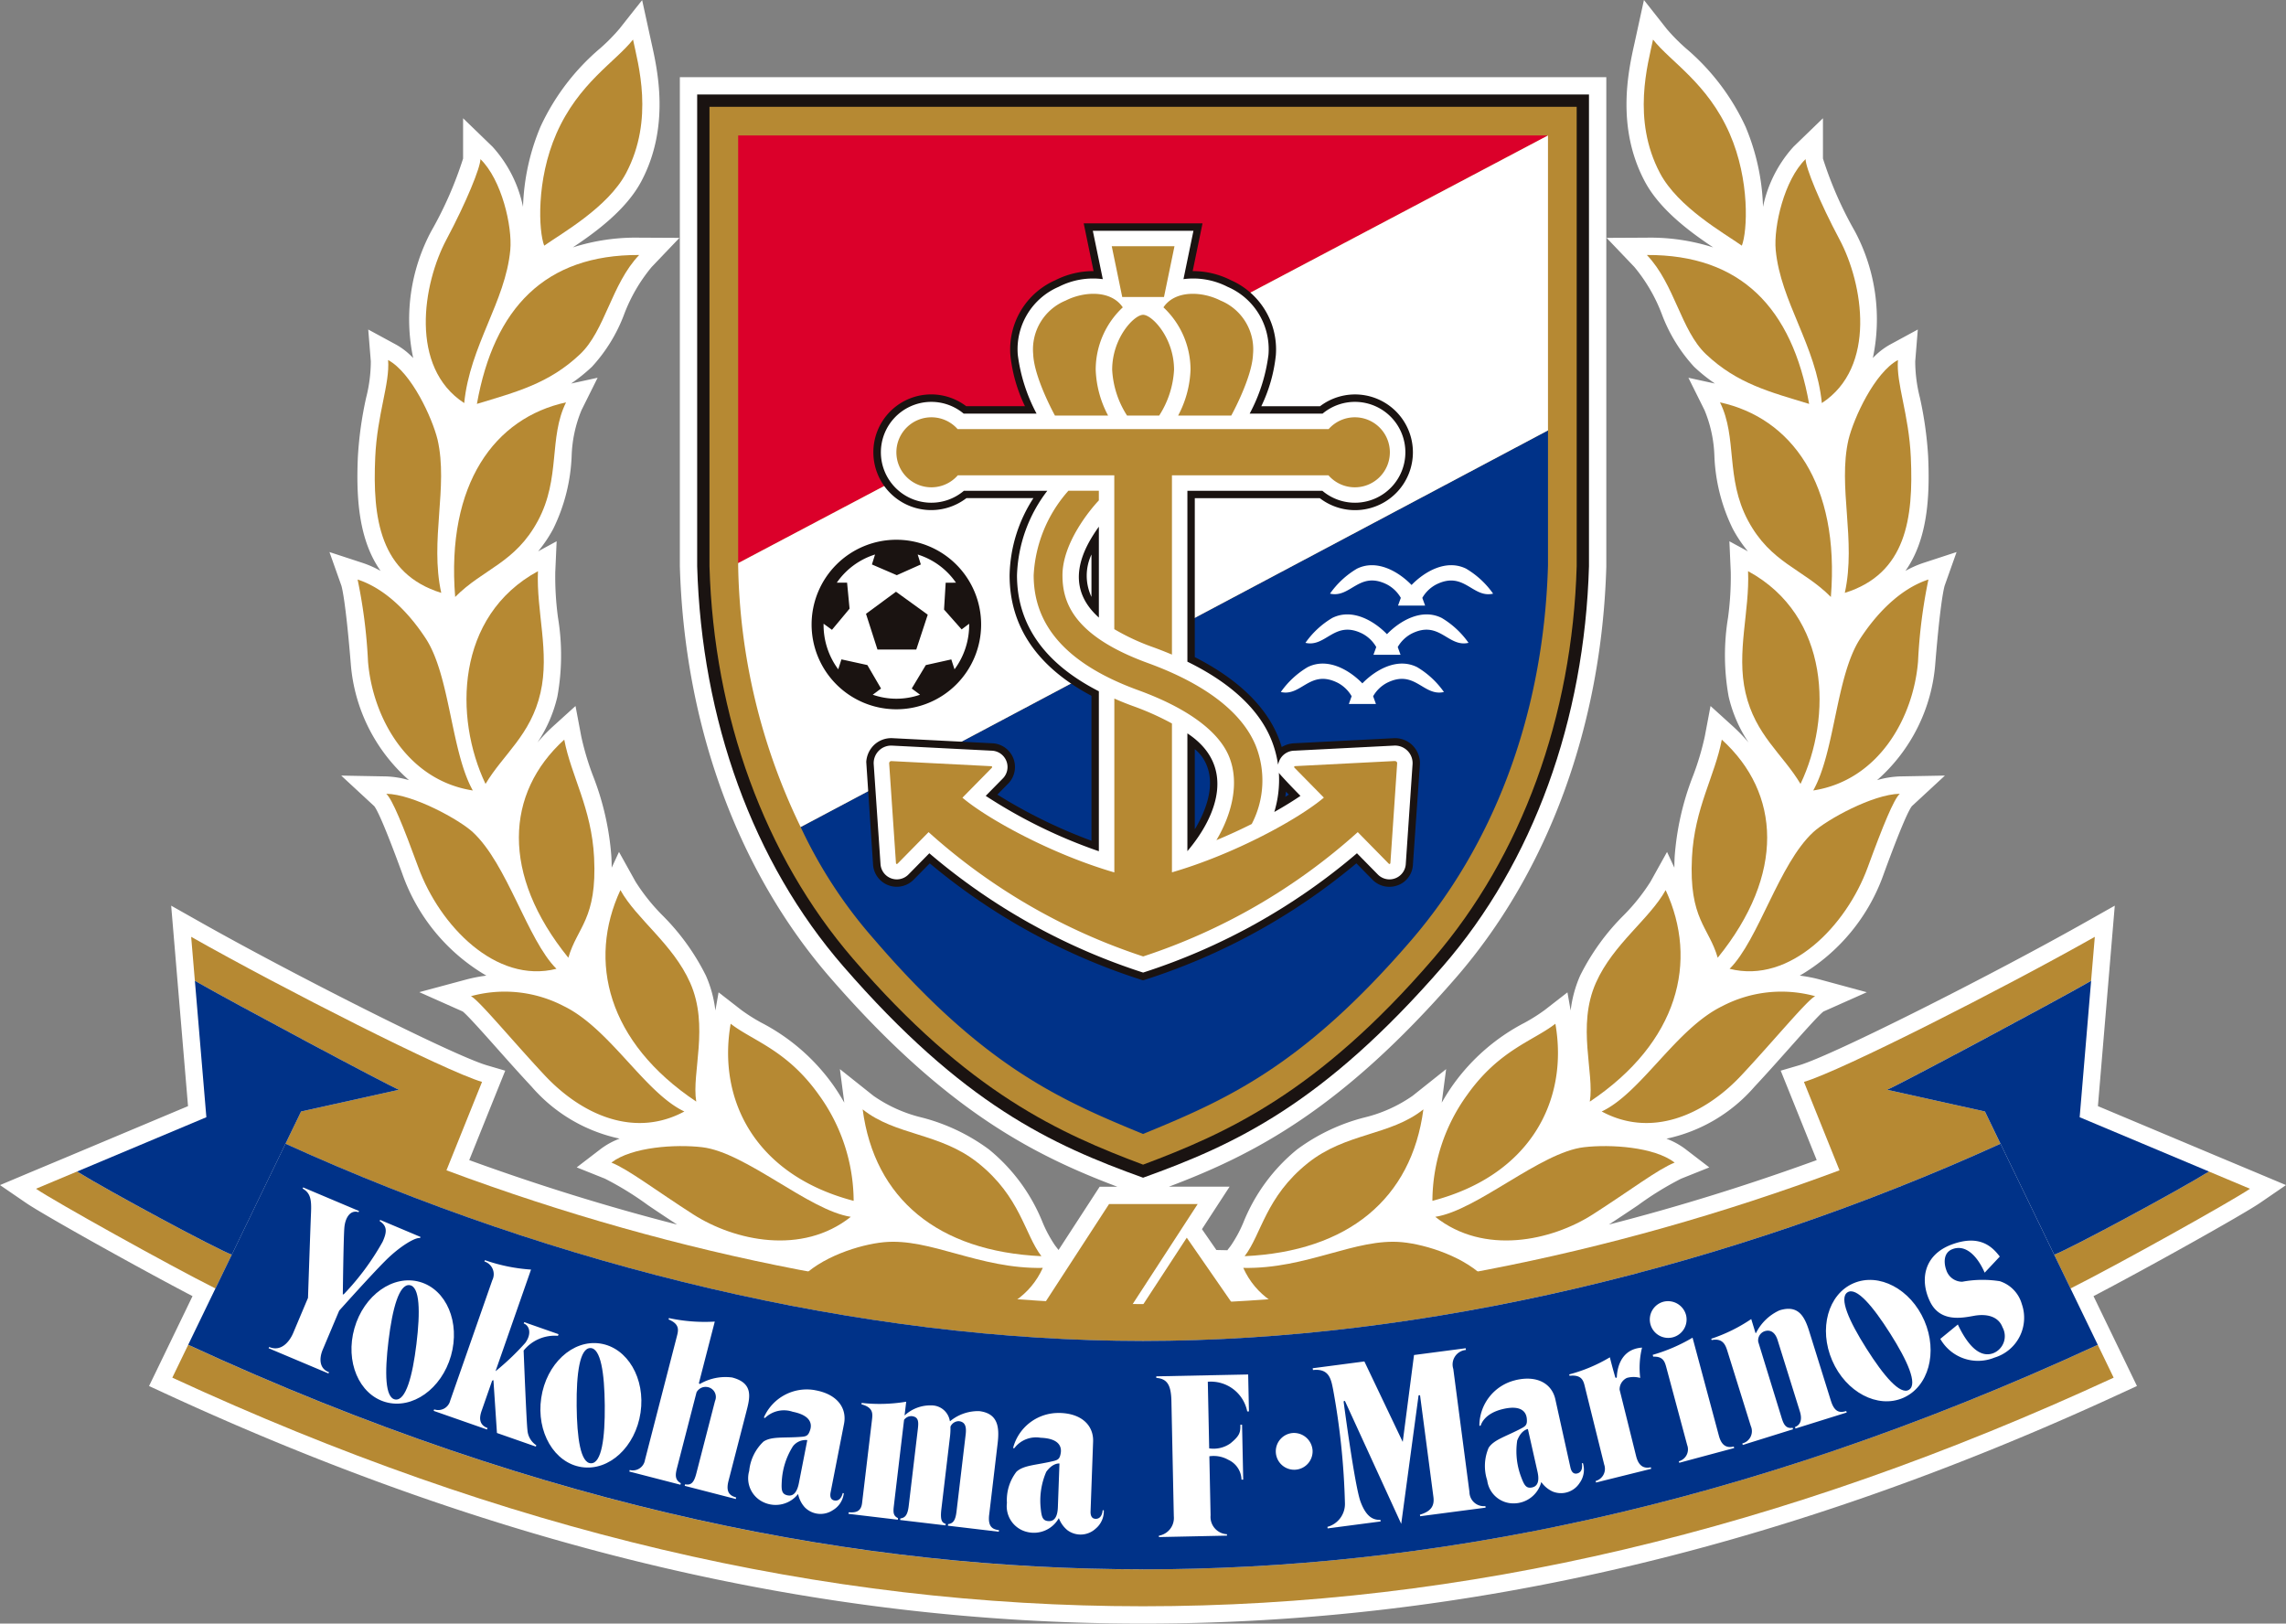<svg id="グループ_8" data-name="グループ 8" xmlns="http://www.w3.org/2000/svg" xmlns:xlink="http://www.w3.org/1999/xlink" width="213.06" height="151.32" viewBox="0 0 213.06 151.32">
  <rect x="0" y="0" width="213.06" height="151.32" fill="#808080" stroke="none"/>
  <defs>
    <clipPath id="clip-path">
      <rect id="長方形_13" data-name="長方形 13" width="213.06" height="151.32" fill="none"/>
    </clipPath>
  </defs>
  <g id="グループ_7" data-name="グループ 7" clip-path="url(#clip-path)">
    <path id="パス_125" data-name="パス 125" d="M213.06,110.451l-2.731-1.148L206.5,107.7l-.3-.127-10.67-4.481.971-11.541.344-4.1.256-3.043-2.659,1.5c-8.495,4.8-23.566,12.435-26.769,13.379l-1.707.5.665,1.649,2.69,6.686c-6.394,2.326-12.868,4.341-19.365,6.005.981-.64,1.9-1.256,2.711-1.8a29.067,29.067,0,0,1,4.011-2.471l2.633-1.053-2.249-1.726a7.07,7.07,0,0,0-1.745-.95,14.973,14.973,0,0,0,8.2-4.838c1.143-1.223,2.292-2.516,3.305-3.655,1.2-1.35,2.682-3.015,3.124-3.357l4.043-1.8L169.6,91.287a14.177,14.177,0,0,0-1.857-.359,17.818,17.818,0,0,0,7.844-9.532c1.672-4.565,2.339-5.93,2.606-6.265l3.078-2.847-4.239.079a8.633,8.633,0,0,0-2.084.347,16.093,16.093,0,0,0,5.429-10.919c.494-6.019.843-7.133.881-7.24l1.1-3.1-3.126,1.023a9.719,9.719,0,0,0-1.642.733c2.058-2.905,2.288-6.868,2.118-10.661a34.714,34.714,0,0,0-.769-5.484,13.867,13.867,0,0,1-.436-3.381l.241-2.971-2.621,1.422a6.616,6.616,0,0,0-1.57,1.238,17.435,17.435,0,0,0-1.679-11.822,35.187,35.187,0,0,1-2.971-6.772V11.021l-2.739,2.649a11.914,11.914,0,0,0-2.846,5.607,20.837,20.837,0,0,0-1.632-7.475A21.271,21.271,0,0,0,157.1,4.479a17.84,17.84,0,0,1-1.764-1.791L153.219,0l-.734,3.36-.145.665c-.564,2.525-1.739,7.78.945,12.861,1.417,2.683,4.3,4.778,6.389,6.172a19.226,19.226,0,0,0-6.189-.907l-3.747.019,2.587,2.711a15.418,15.418,0,0,1,2.555,4.382,15,15,0,0,0,3.012,4.921,15.837,15.837,0,0,0,1.945,1.563l-2.474-.539,1.5,3.013a12.124,12.124,0,0,1,.923,4.306,16.891,16.891,0,0,0,1.709,6.752,12.481,12.481,0,0,0,1.415,2.107l-1.727-.938.128,2.856a28.237,28.237,0,0,1-.256,4.268,21.6,21.6,0,0,0,.061,7.361,12.94,12.94,0,0,0,1.857,4.274,16.075,16.075,0,0,0-1.41-1.467L159.425,65.8l-.535,2.834a25.434,25.434,0,0,1-1.073,3.616,25.787,25.787,0,0,0-1.734,7.579c-.019.365-.026.708-.029,1.04l-.682-1.468-1.541,2.771a18.362,18.362,0,0,1-2.487,3.119,21.381,21.381,0,0,0-4.077,5.647,11.307,11.307,0,0,0-.878,3.243l-.3-1.692-2.12,1.648a16.647,16.647,0,0,1-1.857,1.175,18.867,18.867,0,0,0-6.7,5.814c-.383.54-.72,1.089-1.041,1.643l.411-3.125-3.128,2.489a13.282,13.282,0,0,1-4.49,2.018,18.049,18.049,0,0,0-6.276,2.98,16.879,16.879,0,0,0-5,6.8,12.008,12.008,0,0,1-1.169,2.161l-.329.43-1.02-.021-1.345-1.943.949-1.463L114.6,110.6H108.94c7.907-2.982,16.064-7.178,26.745-19.466,8.62-9.918,13.6-23.525,14.026-38.315,0-.047,0-44.016,0-44.016V7.19H63.364V52.774c.425,14.837,5.407,28.444,14.027,38.362,10.681,12.288,18.837,16.484,26.745,19.466h-1.645l-.477.735L98.658,116.5l-.315-.41a12.006,12.006,0,0,1-1.169-2.161,16.883,16.883,0,0,0-5-6.8,18.05,18.05,0,0,0-6.276-2.98,13.282,13.282,0,0,1-4.49-2.018l-3.128-2.489.41,3.125c-.318-.554-.657-1.1-1.04-1.643a18.867,18.867,0,0,0-6.7-5.814,16.506,16.506,0,0,1-1.856-1.175l-2.12-1.648-.3,1.692a11.308,11.308,0,0,0-.878-3.243,21.382,21.382,0,0,0-4.077-5.647,18.363,18.363,0,0,1-2.487-3.119L57.692,79.4l-.682,1.468c0-.332-.01-.674-.029-1.04a25.787,25.787,0,0,0-1.734-7.579,25.6,25.6,0,0,1-1.073-3.616L53.639,65.8,51.5,67.738a16.079,16.079,0,0,0-1.41,1.467,12.939,12.939,0,0,0,1.857-4.274,21.57,21.57,0,0,0,.061-7.361,28.233,28.233,0,0,1-.255-4.268l.127-2.856-1.726.938a12.483,12.483,0,0,0,1.415-2.107,16.891,16.891,0,0,0,1.709-6.752A12.124,12.124,0,0,1,54.2,38.22l1.5-3.013-2.474.539a15.836,15.836,0,0,0,1.945-1.563,14.978,14.978,0,0,0,3.012-4.921A15.418,15.418,0,0,1,60.74,24.88l2.587-2.711L59.58,22.15a19.231,19.231,0,0,0-6.189.907c2.088-1.394,4.972-3.489,6.389-6.172,2.684-5.08,1.509-10.335.945-12.861L60.58,3.36,59.85.017c0-.017-2.12,2.67-2.12,2.67a17.707,17.707,0,0,1-1.764,1.791A21.271,21.271,0,0,0,50.379,11.8a20.837,20.837,0,0,0-1.632,7.475A11.919,11.919,0,0,0,45.9,13.67l-2.739-2.649v3.757a35.183,35.183,0,0,1-2.971,6.772,17.437,17.437,0,0,0-1.679,11.823,6.591,6.591,0,0,0-1.57-1.24l-2.62-1.422.24,2.971a13.806,13.806,0,0,1-.436,3.381,34.713,34.713,0,0,0-.769,5.484c-.17,3.793.06,7.756,2.118,10.661a9.719,9.719,0,0,0-1.642-.733l-3.125-1.023,1.1,3.1c.039.107.386,1.221.881,7.24A16.1,16.1,0,0,0,38.12,72.711a8.633,8.633,0,0,0-2.084-.347L31.8,72.285l3.078,2.847c.267.335.935,1.7,2.606,6.265a17.824,17.824,0,0,0,7.844,9.532,14.177,14.177,0,0,0-1.857.359l-4.391,1.181,4.043,1.8c.442.343,1.924,2.007,3.124,3.356,1.014,1.14,2.162,2.433,3.305,3.657a14.977,14.977,0,0,0,8.2,4.838,7.069,7.069,0,0,0-1.745.95L53.751,108.8l2.633,1.053a29.146,29.146,0,0,1,4.009,2.471c.811.549,1.733,1.166,2.715,1.806-6.5-1.664-12.977-3.679-19.374-6.007l2.69-6.686.665-1.649-1.707-.5c-3.2-.944-18.276-8.579-26.769-13.379l-2.659-1.5.256,3.043.344,4.1.971,11.541-10.67,4.481-.3.127L2.731,109.3,0,110.451l2.444,1.674c1.606,1.1,10.642,6.143,15.5,8.676l-1.853,3.833L14.608,127.7l-.717,1.479,1.493.689C46.635,144.3,76.449,151.32,106.53,151.32s59.895-7.018,91.146-21.455l1.492-.689-.715-1.479-1.481-3.062s-.928-1.918-1.853-3.833c4.855-2.533,13.891-7.577,15.5-8.676Z" transform="translate(0 0)" fill="#fff"/>
    <path id="パス_126" data-name="パス 126" d="M85.925,100.961l6.9-10.616H84.565l-6.9,10.616Z" transform="translate(18.803 21.871)" fill="#b68933"/>
    <path id="パス_127" data-name="パス 127" d="M85.378,99.858h9.4l-4.837-6.987Z" transform="translate(20.669 22.483)" fill="#b68933"/>
    <path id="パス_128" data-name="パス 128" d="M50.908,19.134c-8.767-.043-13.531,4.952-15.122,13.878,3.608-1.1,6.7-1.871,9.614-4.632,2.345-2.221,2.911-6.525,5.509-9.246" transform="translate(8.663 4.632)" fill="#b68933"/>
    <path id="パス_129" data-name="パス 129" d="M35.531,34.676c.535-5.375,3.846-9.45,4.294-14.265.206-2.213-.809-6.559-2.782-8.47,0,.771-1.3,3.988-3.162,7.481C31.667,23.568,30.4,31.34,35.531,34.676" transform="translate(7.734 2.891)" fill="#b68933"/>
    <path id="パス_130" data-name="パス 130" d="M40.909,22.176c1.62-1.145,5.942-3.566,7.631-6.763,2.649-5.014,1.11-10.2.646-12.444-1.635,2.078-5.074,4.052-7.141,8.764-1.9,4.336-1.658,9.106-1.137,10.443" transform="translate(9.813 0.719)" fill="#b68933"/>
    <path id="パス_131" data-name="パス 131" d="M44.509,30.192c-6.618,1.441-11.187,7.554-10.334,18.137,2.612-2.638,5.6-3.149,7.723-7.121s.976-7.73,2.611-11.016" transform="translate(8.248 7.309)" fill="#b68933"/>
    <path id="パス_132" data-name="パス 132" d="M34.318,48.717c-1.082-4.916.672-9.856-.344-14.29-.5-2.025-2.425-6.228-4.609-7.413.178,2.2-1.02,5.03-1.2,9.067-.255,5.668.424,10.853,6.155,12.636" transform="translate(6.807 6.54)" fill="#b68933"/>
    <path id="パス_133" data-name="パス 133" d="M41.669,42.857c-7.68,4.177-7.843,13.639-4.891,19.83C38.447,59.9,41,58.131,41.9,54.194c.873-3.785-.4-7.6-.235-11.337" transform="translate(8.474 10.375)" fill="#b68933"/>
    <path id="パス_134" data-name="パス 134" d="M37.572,63.146c-2.038-3.631-2.112-10.673-4.381-14.156-1.441-2.21-3.637-4.617-6.357-5.506a48.666,48.666,0,0,1,.97,7.649c.429,5.214,3.657,11.068,9.768,12.013" transform="translate(6.496 10.527)" fill="#b68933"/>
    <path id="パス_135" data-name="パス 135" d="M43.162,55.5c-5.476,4.967-5.922,12.545.383,20.327.827-2.878,2.692-3.582,2.4-9.349-.234-4.609-2.144-7.6-2.781-10.978" transform="translate(9.426 13.436)" fill="#b68933"/>
    <path id="パス_136" data-name="パス 136" d="M44.844,75.875c-2.713-2.7-4.571-9.757-7.8-12.741-1.243-1.15-5.535-3.526-8.061-3.573.563.52,1.551,2.93,2.991,6.864,1.979,5.406,7.215,10.878,12.866,9.451" transform="translate(7.018 14.419)" fill="#b68933"/>
    <path id="パス_137" data-name="パス 137" d="M46.824,66.789C43.755,73.4,45.613,80.964,53.892,86.5c-.446-2.674,1.233-7.027-.569-11.079-1.61-3.618-4.984-5.911-6.5-8.636" transform="translate(10.999 16.169)" fill="#b68933"/>
    <path id="パス_138" data-name="パス 138" d="M55.229,85.578C51.549,83.845,48.3,77.859,44,75.763a11.911,11.911,0,0,0-8.664-.929c.7.312,3.787,4.064,6.843,7.337,3.566,3.821,8.482,5.878,13.054,3.407" transform="translate(8.553 18.012)" fill="#b68933"/>
    <path id="パス_139" data-name="パス 139" d="M54.874,76.817C53.626,83.961,57.2,90.935,66.336,93.323a16.958,16.958,0,0,0-3.228-9.858c-2.987-4.216-6.171-5.043-8.234-6.648" transform="translate(13.226 18.596)" fill="#b68933"/>
    <path id="パス_140" data-name="パス 140" d="M68.189,92.59c-3.91-.6-9.785-6.015-13.86-6.489-2.467-.287-6.542-.032-8.451,1.433,1.59.636,4.124,2.585,7.623,4.826,3.854,2.469,10.144,3.841,14.689.23" transform="translate(11.106 20.819)" fill="#b68933"/>
    <path id="パス_141" data-name="パス 141" d="M64.732,83.246c1.1,8.329,7.018,13.232,16.659,13.678-1.576-2.053-1.948-5.525-5.895-8.682-3.555-2.843-7.66-2.525-10.764-5" transform="translate(15.671 20.153)" fill="#b68933"/>
    <path id="パス_142" data-name="パス 142" d="M82.672,95.611c-5.95.119-10.471-2.81-14.816-2.394-2.212.211-5.962,1.379-7.881,3.531.754-.1,3.986.991,7.86,2.468,5.571,2.125,12.517,1.544,14.837-3.606" transform="translate(14.519 22.557)" fill="#b68933"/>
    <path id="パス_143" data-name="パス 143" d="M123.577,19.134c8.768-.043,13.531,4.952,15.122,13.878-3.607-1.1-6.7-1.871-9.614-4.632-2.345-2.221-2.911-6.525-5.509-9.246" transform="translate(29.916 4.632)" fill="#b68933"/>
    <path id="パス_144" data-name="パス 144" d="M137.548,34.676c-.537-5.375-3.847-9.45-4.3-14.265-.206-2.213.809-6.559,2.784-8.47,0,.771,1.3,3.988,3.161,7.481,2.213,4.146,3.483,11.918-1.648,15.254" transform="translate(32.252 2.891)" fill="#b68933"/>
    <path id="パス_145" data-name="パス 145" d="M132.484,22.176c-1.62-1.145-5.942-3.566-7.631-6.763-2.649-5.014-1.11-10.2-.646-12.444,1.635,2.078,5.074,4.052,7.141,8.764,1.9,4.336,1.658,9.106,1.136,10.443" transform="translate(29.859 0.719)" fill="#b68933"/>
    <path id="パス_146" data-name="パス 146" d="M129.063,30.192c6.618,1.441,11.186,7.554,10.334,18.137-2.612-2.638-5.6-3.149-7.723-7.121s-.976-7.73-2.611-11.016" transform="translate(31.244 7.309)" fill="#b68933"/>
    <path id="パス_147" data-name="パス 147" d="M138.428,48.717c1.082-4.916-.672-9.856.344-14.29.5-2.025,2.425-6.228,4.609-7.413-.178,2.2,1.02,5.03,1.2,9.067.255,5.668-.424,10.853-6.155,12.636" transform="translate(33.512 6.54)" fill="#b68933"/>
    <path id="パス_148" data-name="パス 148" d="M131.275,42.857c7.68,4.177,7.841,13.639,4.889,19.83-1.668-2.79-4.217-4.556-5.125-8.493-.873-3.785.4-7.6.236-11.337" transform="translate(31.648 10.375)" fill="#b68933"/>
    <path id="パス_149" data-name="パス 149" d="M136.059,63.146c2.038-3.631,2.11-10.673,4.38-14.156,1.441-2.21,3.638-4.617,6.357-5.506a48.581,48.581,0,0,0-.969,7.649c-.428,5.214-3.658,11.068-9.768,12.013" transform="translate(32.938 10.527)" fill="#b68933"/>
    <path id="パス_150" data-name="パス 150" d="M129.748,55.5c5.476,4.967,5.922,12.545-.383,20.327-.827-2.878-2.692-3.582-2.4-9.349.234-4.609,2.144-7.6,2.781-10.978" transform="translate(30.729 13.436)" fill="#b68933"/>
    <path id="パス_151" data-name="パス 151" d="M129.784,75.875c2.713-2.7,4.571-9.757,7.8-12.741,1.243-1.15,5.535-3.526,8.061-3.573-.563.52-1.55,2.93-2.991,6.864-1.979,5.406-7.215,10.878-12.866,9.451" transform="translate(31.419 14.419)" fill="#b68933"/>
    <path id="パス_152" data-name="パス 152" d="M126.418,66.789c3.069,6.61,1.21,14.175-7.069,19.716.446-2.674-1.232-7.027.57-11.079,1.609-3.618,4.983-5.911,6.5-8.636" transform="translate(28.824 16.169)" fill="#b68933"/>
    <path id="パス_153" data-name="パス 153" d="M120.187,85.578c3.68-1.733,6.928-7.718,11.233-9.815a11.911,11.911,0,0,1,8.664-.929c-.7.312-3.787,4.064-6.843,7.337-3.566,3.821-8.482,5.878-13.054,3.407" transform="translate(29.096 18.012)" fill="#b68933"/>
    <path id="パス_154" data-name="パス 154" d="M118.945,76.817c1.248,7.144-2.323,14.118-11.462,16.506a16.958,16.958,0,0,1,3.228-9.858c2.987-4.216,6.171-5.043,8.234-6.648" transform="translate(26.02 18.596)" fill="#b68933"/>
    <path id="パス_155" data-name="パス 155" d="M107.7,92.59c3.91-.6,9.786-6.015,13.86-6.489,2.467-.287,6.543-.032,8.451,1.433-1.59.636-4.124,2.585-7.623,4.826-3.854,2.469-10.143,3.841-14.689.23" transform="translate(26.072 20.819)" fill="#b68933"/>
    <path id="パス_156" data-name="パス 156" d="M110.053,83.246c-1.1,8.329-7.018,13.232-16.659,13.678,1.576-2.053,1.948-5.525,5.895-8.682,3.556-2.843,7.66-2.525,10.764-5" transform="translate(22.609 20.153)" fill="#b68933"/>
    <path id="パス_157" data-name="パス 157" d="M93.29,95.611c5.95.119,10.471-2.81,14.816-2.394,2.212.211,5.961,1.379,7.881,3.531-.754-.1-3.986.991-7.861,2.468-5.571,2.125-12.517,1.544-14.835-3.606" transform="translate(22.584 22.557)" fill="#b68933"/>
    <path id="パス_158" data-name="パス 158" d="M6.527,87.906,2.7,89.512c1.648,1.13,12.4,7.126,16.726,9.293l1.522-3.146c-1.509-.568-11.436-5.9-14.423-7.753" transform="translate(0.654 21.281)" fill="#b68933"/>
    <path id="パス_159" data-name="パス 159" d="M168.563,87.906l3.824,1.606c-1.648,1.13-12.4,7.126-16.726,9.293l-1.522-3.146c1.509-.568,11.436-5.9,14.423-7.753" transform="translate(37.315 21.281)" fill="#b68933"/>
    <path id="パス_160" data-name="パス 160" d="M103.4,125.276c29.9,0,59.522-7.01,90.467-21.306l-1.481-3.061c-33.6,15.522-63.119,20.927-88.987,20.927s-55.385-5.4-88.988-20.927l-1.481,3.061c30.947,14.3,60.564,21.306,90.467,21.306Z" transform="translate(3.13 24.429)" fill="#b68933"/>
    <path id="パス_161" data-name="パス 161" d="M191.768,70.295c-8.527,4.818-23.663,12.508-27.109,13.521l3.315,8.239c-21.683,8.087-44.287,12.469-64.918,12.469s-43.233-4.382-64.918-12.469l3.315-8.239c-3.447-1.014-18.583-8.7-27.109-13.521l.345,4.1c3.284,1.893,18.216,9.863,19.018,10.152l-9.121,2.026-1.454,3.008c25.255,11.482,53.738,18.382,79.923,18.382s54.667-6.9,79.923-18.382l-1.456-3.008-9.119-2.026c.8-.288,15.731-8.259,19.018-10.152Z" transform="translate(3.473 17.018)" fill="#b68933"/>
    <path id="パス_162" data-name="パス 162" d="M5.782,91.37c2.987,1.851,12.914,7.185,14.423,7.753l6.456-13.349,9.121-2.026c-.8-.288-15.732-8.259-19.018-10.152l1.069,12.712Z" transform="translate(1.4 17.817)" fill="#003288"/>
    <path id="パス_163" data-name="パス 163" d="M103.111,125.489c25.868,0,55.383-5.4,88.987-20.928l-9.063-18.739C157.779,97.305,129.3,104.2,103.111,104.2s-54.669-6.9-79.925-18.382l-9.064,18.739c33.6,15.524,63.119,20.928,88.987,20.928Z" transform="translate(3.419 20.776)" fill="#003288"/>
    <path id="パス_164" data-name="パス 164" d="M171.6,91.37c-2.987,1.851-12.914,7.185-14.423,7.753L150.72,85.774,141.6,83.749c.8-.288,15.732-8.259,19.018-10.152l-1.068,12.712Z" transform="translate(34.279 17.817)" fill="#003288"/>
    <path id="パス_165" data-name="パス 165" d="M135.432,7.089v43.97c-.411,14.32-5.2,27.6-13.632,37.3-11.159,12.839-19.373,16.613-27.927,19.688C85.319,104.973,77.1,101.2,65.945,88.36c-8.433-9.7-13.22-22.981-13.631-37.3V7.089Z" transform="translate(12.664 1.716)" fill="#1a1311"/>
    <path id="パス_166" data-name="パス 166" d="M134.062,8.012V50.835c-.4,14.024-5.143,27.007-13.354,36.553C109.9,99.961,101.319,103.722,93.65,106.606c-7.671-2.884-16.248-6.645-27.059-19.218C58.379,77.842,53.639,64.86,53.237,50.835V8.012Z" transform="translate(12.888 1.94)" fill="#b68933"/>
    <path id="パス_167" data-name="パス 167" d="M66.961,79.768C77.145,91.61,84.28,94.7,91.992,97.869c7.713-3.17,14.848-6.259,25.032-18.1,7.331-8.524,12.294-20.5,12.708-34.888V32.295L60.079,69.262a43.939,43.939,0,0,0,6.882,10.506" transform="translate(14.544 7.818)" fill="#003288"/>
    <path id="パス_168" data-name="パス 168" d="M55.389,10.165V50.024l75.478-39.859Z" transform="translate(13.409 2.461)" fill="#db002a"/>
    <path id="パス_169" data-name="パス 169" d="M55.389,50.024v.214a57.856,57.856,0,0,0,5.825,24.381l69.652-36.967V10.165Z" transform="translate(13.409 2.461)" fill="#fff"/>
    <path id="パス_170" data-name="パス 170" d="M68.8,56.3a7.9,7.9,0,1,0-7.9-7.9,7.9,7.9,0,0,0,7.9,7.9" transform="translate(14.743 9.805)" fill="#1a1311"/>
    <path id="パス_171" data-name="パス 171" d="M67.154,54.1l-.774.576a6.7,6.7,0,0,0,4.409,0l-.775-.576,1.313-2.186,2.376-.528.3.923a6.938,6.938,0,0,0,1.363-4.248l-.7.528-1.64-1.849.152-2.5.96-.006a6.78,6.78,0,0,0-3.569-2.625l.293.927-2.239,1-2.319-1,.291-.928a6.789,6.789,0,0,0-3.566,2.627l.96,0,.231,2.421-1.64,1.971-.781-.568a6.933,6.933,0,0,0,1.364,4.248l.3-.924,2.416.529Z" transform="translate(14.961 10.072)" fill="#fff"/>
    <path id="パス_172" data-name="パス 172" d="M67.778,44.4l2.959,2.14-1.068,3.247H66.05L64.982,46.46Z" transform="translate(15.731 10.749)" fill="#1a1311"/>
    <path id="パス_173" data-name="パス 173" d="M112.5,42.741c-1.861-.928-3.89.266-5.1,1.513-1.21-1.247-3.241-2.441-5.1-1.513a8.115,8.115,0,0,0-2.5,2.319c1.92.447,2.7-2.153,5.293-.863a3.209,3.209,0,0,1,1.307,1.257l-.261.72h2.525l-.261-.72A3.209,3.209,0,0,1,109.71,44.2c2.592-1.289,3.372,1.31,5.291.863a8.111,8.111,0,0,0-2.5-2.319" transform="translate(24.16 10.267)" fill="#fff"/>
    <path id="パス_174" data-name="パス 174" d="M110.655,46.432c-1.861-.928-3.89.266-5.1,1.513-1.21-1.247-3.241-2.441-5.1-1.513a8.1,8.1,0,0,0-2.5,2.32c1.92.446,2.7-2.153,5.293-.864a3.217,3.217,0,0,1,1.307,1.257l-.261.72h2.525l-.261-.72a3.222,3.222,0,0,1,1.305-1.257c2.593-1.288,3.374,1.31,5.293.864a8.115,8.115,0,0,0-2.5-2.32" transform="translate(23.714 11.161)" fill="#fff"/>
    <path id="パス_175" data-name="パス 175" d="M108.809,50.123c-1.859-.928-3.89.266-5.1,1.513-1.209-1.247-3.239-2.441-5.1-1.513a8.115,8.115,0,0,0-2.5,2.319c1.92.447,2.7-2.153,5.293-.863a3.214,3.214,0,0,1,1.307,1.256l-.261.722h2.525l-.261-.722a3.211,3.211,0,0,1,1.305-1.256c2.593-1.289,3.374,1.31,5.293.863a8.111,8.111,0,0,0-2.5-2.319" transform="translate(23.267 12.054)" fill="#fff"/>
    <path id="パス_176" data-name="パス 176" d="M115.94,65.435a2.327,2.327,0,0,0-1.78-.692l-9.273.474a2.482,2.482,0,0,0-1.165.353,10.836,10.836,0,0,0-.37-1.041c-1.194-2.867-3.842-5.365-7.732-7.342V42.373h11.652a5.392,5.392,0,1,0,.022-8.569h-5.475a14.362,14.362,0,0,0,1.355-4.752,7.042,7.042,0,0,0-4.186-6.993,7.843,7.843,0,0,0-3.565-.851l.918-4.448H85.267l.918,4.448a7.843,7.843,0,0,0-3.565.851,7.042,7.042,0,0,0-4.186,6.993A14.391,14.391,0,0,0,79.79,33.8H74.314a5.391,5.391,0,1,0,.022,8.569H80.58a13.661,13.661,0,0,0-2.221,7.187c0,4.775,2.565,8.542,7.63,11.237V74.3A47.681,47.681,0,0,1,77.22,70l.978-.995a2.212,2.212,0,0,0-1.476-3.79l-9.273-.474a2.327,2.327,0,0,0-1.78.692A2.4,2.4,0,0,0,65,66.955l.632,9.534a2.212,2.212,0,0,0,3.806,1.42c.042-.041,1.481-1.5,1.481-1.5A58.4,58.4,0,0,0,90.8,87.312a58.393,58.393,0,0,0,19.881-10.907l1.472,1.5a2.217,2.217,0,0,0,2.374.551,2.155,2.155,0,0,0,1.425-1.964l.647-9.263a2.332,2.332,0,0,0-.662-1.791M85.989,51.572a4.631,4.631,0,0,1,0-3.947Zm9.722,21.52c-.029.05-.06.091-.091.139v-7.47c1.1.887,2.505,3.144.091,7.331m8.343-2.879c.024-.164.045-.327.062-.489l.273.278-.335.211" transform="translate(15.737 4.057)" fill="#1a1311"/>
    <path id="パス_177" data-name="パス 177" d="M115.315,65.785a1.636,1.636,0,0,0-1.253-.486l-9.272.473a1.555,1.555,0,0,0-1.422.927,3.28,3.28,0,0,0-.124.374,9.9,9.9,0,0,0-.662-2.412c-1.169-2.806-3.837-5.254-7.785-7.183V41.548h12.577a4.7,4.7,0,1,0,.02-7.188H100.6a15.838,15.838,0,0,0,1.751-5.471,6.328,6.328,0,0,0-3.809-6.35,7.017,7.017,0,0,0-4.111-.715l.93-4.508H85.982l.93,4.508a7.015,7.015,0,0,0-4.111.715,6.329,6.329,0,0,0-3.811,6.35,15.891,15.891,0,0,0,1.751,5.471H73.948a4.7,4.7,0,1,0,.02,7.188h7.775a13.6,13.6,0,0,0-2.828,7.877c0,4.6,2.57,8.226,7.63,10.81V75.144A47.639,47.639,0,0,1,76,69.983l1.568-1.594a1.523,1.523,0,0,0-1.019-2.617L67.28,65.3a1.633,1.633,0,0,0-1.718,1.746l.631,9.263a1.523,1.523,0,0,0,2.633.975l1.918-1.951A58.081,58.081,0,0,0,90.67,86.452,58.07,58.07,0,0,0,110.6,75.333l1.919,1.951a1.523,1.523,0,0,0,2.633-.975l.63-9.263a1.637,1.637,0,0,0-.465-1.261M86.546,53.366c-3.319-2.965-1.493-6.387,0-8.471Zm8.25,21.77V64.158c4.419,2.914,2.965,7.476,0,10.979m8.1-3.652a10.35,10.35,0,0,0,.426-3.654c.092.164,1.271,1.4,2.012,2.153-.673.46-1.5.971-2.438,1.5" transform="translate(15.871 4.192)" fill="#fff"/>
    <path id="パス_178" data-name="パス 178" d="M89.27,18.474l-.978,4.734H84.4l-.978-4.734Z" transform="translate(20.195 4.472)" fill="#b68933"/>
    <path id="パス_179" data-name="パス 179" d="M87.835,33.013a8.715,8.715,0,0,0,1.386-4.27c0-2.96-2.038-5.121-2.883-5.121s-2.884,2.161-2.884,5.121a8.7,8.7,0,0,0,1.387,4.27Z" transform="translate(20.203 5.719)" fill="#b68933"/>
    <path id="パス_180" data-name="パス 180" d="M87.3,23.308c1.125-1.662,3.682-1.471,5.321-.633a4.917,4.917,0,0,1,3.027,5.011c-.089,2.206-2.028,5.71-2.028,5.71H88.668a9.787,9.787,0,0,0,1.156-4.272A7.96,7.96,0,0,0,87.3,23.308" transform="translate(21.135 5.337)" fill="#b68933"/>
    <path id="パス_181" data-name="パス 181" d="M85.878,23.308c-1.125-1.662-3.682-1.471-5.32-.633a4.917,4.917,0,0,0-3.028,5.011c.089,2.206,2.028,5.71,2.028,5.71h4.953a9.788,9.788,0,0,1-1.156-4.272,7.965,7.965,0,0,1,2.523-5.815" transform="translate(18.767 5.337)" fill="#b68933"/>
    <path id="パス_182" data-name="パス 182" d="M113.855,58.238l-9.272.474c-.124.006-.154.083-.067.171l2.72,2.766c-2.323,1.969-8.264,5.249-14.159,6.964V54.74A25.694,25.694,0,0,0,89.4,53.1c-.591-.215-1.149-.443-1.692-.679v16.2h0c-5.894-1.715-11.835-5-14.159-6.964l2.721-2.766c.086-.088.056-.165-.067-.171l-9.273-.474a.2.2,0,0,0-.209.212l.631,9.263c.007.123.086.152.171.065l2.872-2.92a55.929,55.929,0,0,0,20,11.586,55.939,55.939,0,0,0,20-11.586l2.87,2.92c.087.087.164.058.173-.065l.63-9.263a.2.2,0,0,0-.209-.212" transform="translate(16.151 12.689)" fill="#b68933"/>
    <path id="パス_183" data-name="パス 183" d="M92.944,53.431V36.722h14.59a3.263,3.263,0,1,0,.015-4.311H72.966a3.263,3.263,0,1,0,.015,4.311H87.57V51.059a20.765,20.765,0,0,0,3.674,1.7c.591.216,1.154.44,1.7.669" transform="translate(16.284 7.58)" fill="#b68933"/>
    <path id="パス_184" data-name="パス 184" d="M98.241,60.535c-1.288-3.092-4.732-5.722-10.021-7.649-7.048-2.566-7.972-5.755-7.972-8.185,0-3.039,2.627-6.177,3.39-6.977v-.9H80.8A12.817,12.817,0,0,0,77.563,44.7c0,4.788,3.213,8.333,9.738,10.709,4.546,1.654,7.479,3.8,8.461,6.157,1.048,2.514.217,5.509-1.169,7.823,1.159-.481,2.269-.992,3.294-1.508a8.769,8.769,0,0,0,.354-7.347" transform="translate(18.777 8.915)" fill="#b68933"/>
    <path id="パス_185" data-name="パス 185" d="M35.648,103.1c-.881,3.092-3.608,5.026-6.094,4.318s-3.786-3.788-2.905-6.881,3.61-5.027,6.094-4.319S36.528,100,35.648,103.1m-3.862-6.581c-.973-.118-1.595,2.174-1.96,5.171s-.33,5.368.642,5.488,1.595-2.171,1.96-5.17.332-5.371-.642-5.489" transform="translate(6.385 23.257)" fill="#fff"/>
    <path id="パス_186" data-name="パス 186" d="M49.884,107.265c-.472,3.181-2.925,5.453-5.481,5.074s-4.247-3.265-3.775-6.446,2.926-5.453,5.481-5.075,4.247,3.265,3.775,6.448M45.2,101.242c-.98.01-1.3,2.362-1.271,5.382s.368,5.367,1.348,5.357,1.3-2.36,1.273-5.382-.37-5.366-1.35-5.357" transform="translate(9.816 24.397)" fill="#fff"/>
    <path id="パス_187" data-name="パス 187" d="M146.184,99.838c1.277,2.951.39,6.176-1.981,7.2s-5.33-.534-6.607-3.485-.39-6.176,1.981-7.2,5.329.534,6.607,3.485m-7.157-2.646c-.827.525.143,2.692,1.759,5.243s3.145,4.365,3.972,3.841-.14-2.692-1.758-5.244-3.145-4.363-3.973-3.839" transform="translate(33.169 23.249)" fill="#fff"/>
    <path id="パス_188" data-name="パス 188" d="M98.522,103.193l-.021-.161,4.816-.633,3.575,7.5,1.051-8.1,4.816-.632.021.161a1.359,1.359,0,0,0-1.176,1.769l1.505,11.463a1.338,1.338,0,0,0,1.487,1.32l.019.145-6.1.8-.02-.145c.986-.294,1.371-.774,1.257-1.648s-1.247-9.487-1.247-9.487l-.137.015-1.617,11.975-5.253-11.466-.12.05s1.033,7.869,1.579,9.345,1.218,1.718,1.857,1.7l.019.147-4.941.648-.019-.145a2.208,2.208,0,0,0,1.632-2.191,67.913,67.913,0,0,0-1.1-10.594c-.19-.964-.359-1.995-1.873-1.83" transform="translate(23.846 24.489)" fill="#fff"/>
    <path id="パス_189" data-name="パス 189" d="M114.357,103.591c2.078-.5,3.417.36,3.731,1.785s1.33,6.017,1.406,6.356.248.637.621.554.533-.43.441-.944l.1-.024a2.093,2.093,0,0,1-.306,1.852,2.063,2.063,0,0,1-2.51.8,2.627,2.627,0,0,1-1.063-.888,2.66,2.66,0,0,1-2.616,1.991,2.455,2.455,0,0,1-2.423-2.14,4.314,4.314,0,0,1,.13-3.038c.5-.78,1.651-1.057,3.123-1.851.39-.21.481-.374.435-.876s-.395-1.3-2.171-.9-2.071,1.417-2.114,1.517-.132.072-.133-.015a4.366,4.366,0,0,1,3.346-4.175m.179,5.618a6.765,6.765,0,0,0,.389,3.46c.266.7.45,1.037,1.007.912s.674-.665.493-1.472l-.894-3.972c-.186.041-.667.217-.995,1.072" transform="translate(26.874 25.043)" fill="#fff"/>
    <path id="パス_190" data-name="パス 190" d="M122.443,105.027s1.44,5.788,1.539,6.192c.15.6.477,1.257,1.374,1.051l.036.144-5.145,1.278-.035-.143a1.174,1.174,0,0,0,.8-1.524s-1.662-6.687-1.8-7.259-.284-1.14-1.432-1.023l-.032-.127a14.667,14.667,0,0,0,3.791-1.594c.242.974.5,1.849.5,1.849a.075.075,0,0,0,.149-.015c.015-.116.012-2.582,2.35-2.738a7.9,7.9,0,0,0-.17,2.825,2.3,2.3,0,0,0-1.243,0,1.182,1.182,0,0,0-.678,1.088" transform="translate(28.504 24.48)" fill="#fff"/>
    <path id="パス_191" data-name="パス 191" d="M139.562,106.79l-2.033-6.516c-.452-1.448-1.064-2.454-2.762-1.924a4.546,4.546,0,0,0-2.181,2.1.054.054,0,0,1-.052.019l-.4-1.307a15.054,15.054,0,0,1-3.726,1.835l.038.125c1.048-.209,1.293.468,1.468,1.028l2.18,6.984a1.178,1.178,0,0,1-.791,1.621l.043.14,4.686-1.462-.043-.14c-.734.132-.894-.514-1.078-1.107-.125-.4-1.344-4.361-2.124-6.9a.908.908,0,0,1,.594-.991c.6-.19,1.007.175,1.211.83l2.073,6.641c.253.81.024,1.281-.453,1.458l.043.14,4.777-1.492-.043-.139c-.565.176-1.084.15-1.425-.942" transform="translate(31.085 23.775)" fill="#fff"/>
    <path id="パス_192" data-name="パス 192" d="M151.418,94.577l-1.406,1.5c-.682-1.559-1.766-2.653-2.986-2.2-.951.354-.784,1.441-.59,1.961a1.562,1.562,0,0,0,1.487,1.084,10.319,10.319,0,0,1,3.5-.05A3.136,3.136,0,0,1,153.473,99a3.876,3.876,0,0,1-2.545,4.991,4.041,4.041,0,0,1-5.052-1.744l1.635-1.34c.655,1.394,1.811,3.228,3.3,2.675a1.708,1.708,0,0,0,.864-2.412c-.4-1.072-1.556-1.268-2.636-1.076s-3.146.648-4.106-1.294-.671-4.351,2.006-5.347,3.831.282,4.481,1.12" transform="translate(34.964 22.537)" fill="#fff"/>
    <path id="パス_193" data-name="パス 193" d="M127.176,98.947a1.714,1.714,0,1,1-2.113-1.258,1.739,1.739,0,0,1,2.113,1.258" transform="translate(29.971 23.635)" fill="#fff"/>
    <path id="パス_194" data-name="パス 194" d="M130.184,109.52c-.161-.6-2.457-9.147-2.457-9.147a15.84,15.84,0,0,1-3.713,1.6l.046.17c.942-.04,1.084.487,1.227,1.016.152.568,1.94,7.223,1.94,7.223a1.148,1.148,0,0,1-.778,1.51l.039.142,5.119-1.375-.039-.142c-.893.224-1.223-.4-1.385-1" transform="translate(30.022 24.299)" fill="#fff"/>
    <path id="パス_195" data-name="パス 195" d="M86.764,103.309l0,.145c1.017.077,1.379.657,1.41,2.16,0,0,.212,10.194.225,10.749a1.67,1.67,0,0,1-1.391,1.795l0,.13,6.345-.133,0-.13a1.618,1.618,0,0,1-1.528-1.766l-.114-5.5a2.768,2.768,0,0,1,1.763.327,2.1,2.1,0,0,1,1.233,1.848l.159,0-.107-5.119-.159,0c.015.719-.052,1.025-.925,1.74a2.719,2.719,0,0,1-1.98.467l-.129-6.208a3.45,3.45,0,0,1,3.675,2.767l.159,0-.072-3.446Z" transform="translate(21.004 24.967)" fill="#fff"/>
    <path id="パス_196" data-name="パス 196" d="M23.823,99.4l-1.374,3.259c-.359.852-1.16,1.781-2.242,1.308l-.05.119,5.576,2.35.051-.119c-.923-.324-.923-1.3-.584-2.1l1.534-3.637s2.884-3.231,4.3-4.647,2.839-2.208,3.232-2.114l.046-.109-3.762-1.586-.046.109c.751.481.665,1.064.276,1.931a23.87,23.87,0,0,1-3.554,4.821.334.334,0,0,1-.155.1s.062-5.216.142-6.213.584-1.708,1.323-1.467l.046-.109-5.209-2.2-.046.109c.751.422.835,1.061.778,2.307-.052,1.148-.279,7.886-.279,7.886" transform="translate(4.88 21.571)" fill="#fff"/>
    <path id="パス_197" data-name="パス 197" d="M62.361,104.327c2.105.368,2.987,1.694,2.707,3.128s-1.184,6.05-1.251,6.392-.026.683.348.756.661-.181.781-.691l.1.021a2.091,2.091,0,0,1-1.02,1.575,2.059,2.059,0,0,1-2.62-.268,2.633,2.633,0,0,1-.62-1.24,2.66,2.66,0,0,1-3.192.783,2.458,2.458,0,0,1-1.366-2.93,4.332,4.332,0,0,1,1.333-2.736c.769-.515,1.936-.309,3.6-.45.441-.039.589-.152.748-.631s.155-1.346-1.63-1.7a2.532,2.532,0,0,0-2.543.547c-.078.073-.149.012-.116-.067a4.363,4.363,0,0,1,4.734-2.493M60.3,109.562a6.778,6.778,0,0,0-1.038,3.326c-.039.748-.006,1.132.554,1.241s.886-.338,1.045-1.15l.783-4a1.5,1.5,0,0,0-1.343.581" transform="translate(13.598 25.24)" fill="#fff"/>
    <path id="パス_198" data-name="パス 198" d="M80.429,106.021c2.136.034,3.215,1.206,3.162,2.666s-.225,6.161-.237,6.509.082.679.462.693.624-.283.665-.8l.106,0a2.1,2.1,0,0,1-.761,1.717,2.062,2.062,0,0,1-2.629.144,2.639,2.639,0,0,1-.8-1.128,2.661,2.661,0,0,1-3.031,1.272,2.46,2.46,0,0,1-1.808-2.682,4.333,4.333,0,0,1,.889-2.911c.679-.628,1.863-.609,3.487-1.006.43-.107.559-.242.641-.74s-.057-1.354-1.874-1.42a2.529,2.529,0,0,0-2.426.937c-.067.086-.147.036-.125-.048a4.362,4.362,0,0,1,4.286-3.2m-1.216,5.493a6.78,6.78,0,0,0-.507,3.448c.079.744.171,1.118.742,1.138s.822-.471.852-1.3l.148-4.072c-.19-.006-.7.041-1.235.784" transform="translate(18.289 25.666)" fill="#fff"/>
    <path id="パス_199" data-name="パス 199" d="M56.467,114.073l1.654-6.413c.338-1.308.728-2.692-1.32-3.221a4.732,4.732,0,0,0-2.993.6c-.04.015-.073-.024-.1-.077.776-3.011,1.479-5.732,1.479-5.732a15.9,15.9,0,0,1-4.274-.327l-.032.127c1.064.443.918,1.014.771,1.582s-2.972,11.518-2.972,11.518a1.149,1.149,0,0,1-1.421.933l-.036.143,4.761,1.228.037-.143c-.6-.324-.5-.855-.345-1.456l1.81-7.013a.962.962,0,0,1,1.042-.486.937.937,0,0,1,.683,1.291l-1.739,6.74c-.212.822-.46,1.146-1.052,1.027l-.036.143,4.761,1.228.037-.143c-.549-.158-1-.443-.714-1.55" transform="translate(11.432 23.943)" fill="#fff"/>
    <path id="パス_200" data-name="パス 200" d="M76.78,115.707l.787-6.641c.18-1.508.046-2.8-1.718-3.012a4.1,4.1,0,0,0-2.7.929.047.047,0,0,1-.035,0,1.725,1.725,0,0,0-1.72-1.462,3.513,3.513,0,0,0-2.5.943c.092-.779.152-1.287.152-1.287a15.1,15.1,0,0,1-4.154.114l-.015.129c1.114.3,1.046.867.979,1.451l-.923,7.756c-.1.845-.65.894-1.251.856l-.016.145,4.6.547.017-.147c-.422-.2-.465-.5-.39-1.115.052-.448.636-5.375.954-8.043a.84.84,0,0,1,.725-.348c.628.075.64.515.559,1.2-.07.585-.85,7.162-.85,7.162-.1.843-.324,1.113-.783,1.174l-.016.145,4.226.5.017-.145c-.3-.1-.535-.245-.4-1.381.075-.616.789-6.641.789-6.641a6.666,6.666,0,0,0,.056-1.036.859.859,0,0,1,.789-.509c.631.075.708.578.627,1.259-.07.584-.85,7.161-.85,7.161-.1.843-.324,1.113-.783,1.174l-.017.147,4.741.563.017-.147c-.588-.07-1.051-.306-.915-1.441" transform="translate(15.414 25.463)" fill="#fff"/>
    <path id="パス_201" data-name="パス 201" d="M41.285,110.412c-.088-.515-.36-7.43-.36-7.43a3.73,3.73,0,0,1,3.2-1.373l.053-.154-3.2-1.12-.043.123c.509.178.784.932.139,1.815a23.647,23.647,0,0,1-2.77,2.637l3.311-9.476a16.216,16.216,0,0,1-4.3-.878l-.043.123a1.245,1.245,0,0,1,.734,1.745l-3.925,11.228a1.148,1.148,0,0,1-1.493.811l-.048.139,4.972,1.738.048-.139c-.833-.308-.758-1.009-.553-1.595.058-.165.452-1.292.986-2.822l.118-.046.328,4.926,3.624,1.267.043-.123a1.842,1.842,0,0,1-.824-1.4" transform="translate(7.878 22.891)" fill="#fff"/>
    <path id="パス_202" data-name="パス 202" d="M99.16,109.186a1.715,1.715,0,1,1-1.813-1.662,1.739,1.739,0,0,1,1.813,1.662" transform="translate(23.176 26.03)" fill="#fff"/>
  </g>
</svg>
